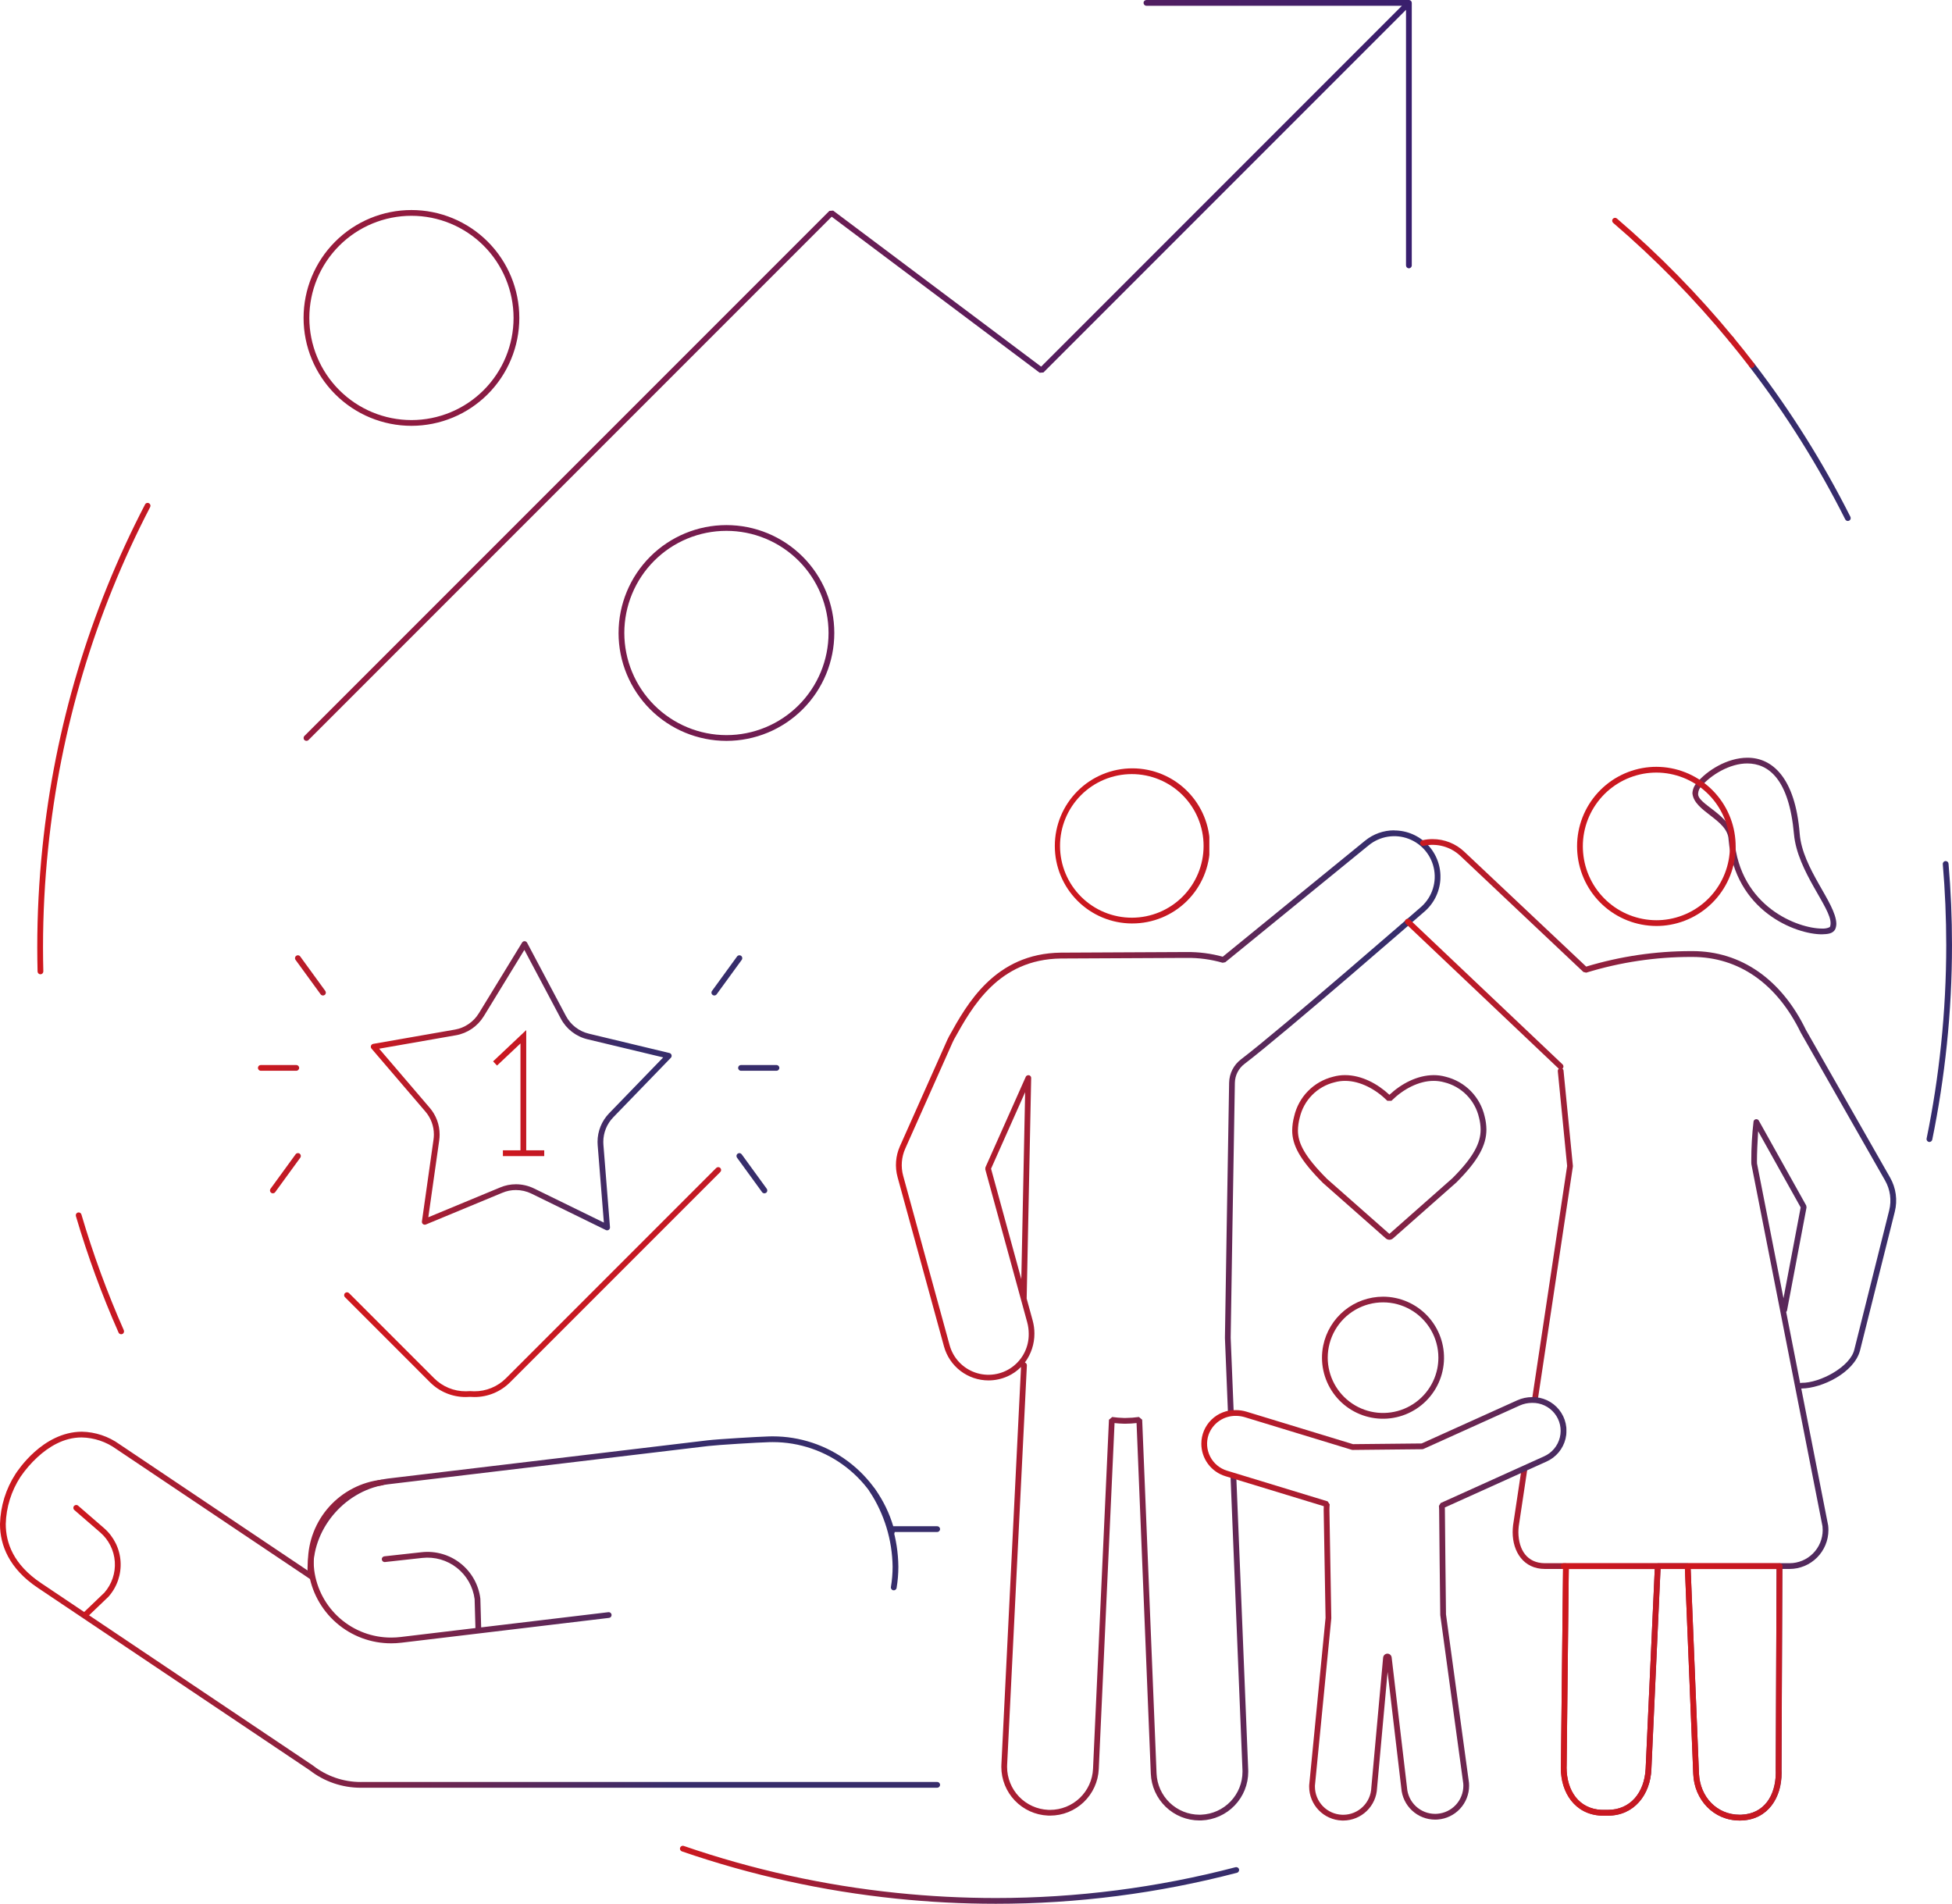 <svg xmlns="http://www.w3.org/2000/svg" xmlns:xlink="http://www.w3.org/1999/xlink" width="502.258" height="489.744" viewBox="0 0 502.258 489.744">
  <defs>
    <linearGradient id="linear-gradient" y1="1.523" x2="14.008" y2="1.516" gradientUnits="objectBoundingBox">
      <stop offset="0" stop-color="#ce181e"/>
      <stop offset="1" stop-color="#2a2076"/>
    </linearGradient>
    <linearGradient id="linear-gradient-2" y1="1.523" x2="14.008" y2="1.516" gradientUnits="objectBoundingBox">
      <stop offset="0" stop-color="#ce181e"/>
      <stop offset="0.056" stop-color="#372d6b"/>
      <stop offset="1" stop-color="#2a2076"/>
    </linearGradient>
    <linearGradient id="linear-gradient-3" x1="-2.738" y1="1.516" x2="14.008" y2="1.516" gradientUnits="objectBoundingBox">
      <stop offset="0" stop-color="#ce181e"/>
      <stop offset="0.128" stop-color="#372d6b"/>
      <stop offset="1" stop-color="#2a2076"/>
    </linearGradient>
    <linearGradient id="linear-gradient-7" y1="1.523" x2="14.008" y2="1.516" gradientUnits="objectBoundingBox">
      <stop offset="0" stop-color="#ce181e"/>
      <stop offset="0.062" stop-color="#372d6b"/>
      <stop offset="0.093" stop-color="#372d6b"/>
      <stop offset="1" stop-color="#2a2076"/>
    </linearGradient>
    <linearGradient id="linear-gradient-8" y1="1.457" x2="14.008" y2="1.516" gradientUnits="objectBoundingBox">
      <stop offset="0" stop-color="#ce181e"/>
      <stop offset="0.071" stop-color="#372d6b"/>
      <stop offset="1" stop-color="#2a2076"/>
    </linearGradient>
    <linearGradient id="linear-gradient-11" y1="1.523" x2="14.008" y2="1.516" gradientUnits="objectBoundingBox">
      <stop offset="0" stop-color="#ce181e"/>
      <stop offset="0.079" stop-color="#372d6b"/>
      <stop offset="1" stop-color="#2a2076"/>
    </linearGradient>
    <linearGradient id="linear-gradient-14" y1="1.523" x2="14.008" y2="1.516" gradientUnits="objectBoundingBox">
      <stop offset="0" stop-color="#ce181e"/>
      <stop offset="0.051" stop-color="#372d6b"/>
      <stop offset="1" stop-color="#2a2076"/>
    </linearGradient>
    <linearGradient id="linear-gradient-15" y1="1.523" x2="14.008" y2="1.516" xlink:href="#linear-gradient-2"/>
    <linearGradient id="linear-gradient-17" x1="-0.549" y1="0.716" x2="14.008" y2="1.516" gradientUnits="objectBoundingBox">
      <stop offset="0" stop-color="#ce181e"/>
      <stop offset="0.114" stop-color="#2a2076"/>
      <stop offset="1" stop-color="#2a2076"/>
    </linearGradient>
    <linearGradient id="linear-gradient-19" y1="1.523" x2="14.008" y2="1.516" gradientUnits="objectBoundingBox">
      <stop offset="0" stop-color="#ce181e"/>
      <stop offset="0.06" stop-color="#372d6b"/>
      <stop offset="1" stop-color="#2a2076"/>
    </linearGradient>
    <linearGradient id="linear-gradient-20" y1="1.523" x2="14.008" y2="1.516" gradientUnits="objectBoundingBox">
      <stop offset="0" stop-color="#ce181e"/>
      <stop offset="0.046" stop-color="#372d6b"/>
      <stop offset="1" stop-color="#2a2076"/>
    </linearGradient>
    <clipPath id="clip-path">
      <path id="Path_1702" data-name="Path 1702" d="M16.917,269.921a.739.739,0,0,0-.5.92A245.034,245.034,0,0,0,27.391,300.8a.74.74,0,1,0,1.353-.6,243.954,243.954,0,0,1-10.907-29.775.741.741,0,0,0-.711-.532.734.734,0,0,0-.209.03m17.3-182.168A245.648,245.648,0,0,0,7.8,176.056,249.064,249.064,0,0,0,6.475,201.7q0,3.127.08,6.237a.741.741,0,0,0,1.481-.037q-.08-3.092-.08-6.2a248.185,248.185,0,0,1,1.321-25.49A244.171,244.171,0,0,1,35.528,88.435a.741.741,0,0,0-1.315-.683" transform="translate(-6.475 -87.354)" fill="url(#linear-gradient)"/>
    </clipPath>
    <clipPath id="clip-path-2">
      <path id="Path_1703" data-name="Path 1703" d="M118.191,321.159a.741.741,0,0,0,.459.942,247.066,247.066,0,0,0,55.113,12.15,249.187,249.187,0,0,0,25.65,1.327,244.84,244.84,0,0,0,62.061-7.975.739.739,0,1,0-.375-1.43,243.469,243.469,0,0,1-61.686,7.925,247.474,247.474,0,0,1-25.5-1.319A245.569,245.569,0,0,1,119.133,320.7a.764.764,0,0,0-.241-.04.74.74,0,0,0-.7.5" transform="translate(-118.151 -320.66)" fill="url(#linear-gradient-2)"/>
    </clipPath>
    <clipPath id="clip-path-3">
      <path id="Path_1704" data-name="Path 1704" d="M354.454,191.251a.742.742,0,0,0-.677.8q.88,10.3.887,20.8a248.573,248.573,0,0,1-1.321,25.508q-1.277,12.347-3.729,24.265a.74.74,0,0,0,1.45.3q2.454-11.983,3.752-24.412a249.347,249.347,0,0,0,1.328-25.659q0-10.555-.89-20.923a.743.743,0,0,0-.737-.68c-.022,0-.043,0-.064,0M304.2,63.084a.74.74,0,0,0-.136,1.038,245.721,245.721,0,0,1,24.611,39.224.741.741,0,1,0,1.324-.665,247.273,247.273,0,0,0-24.76-39.461.742.742,0,0,0-1.038-.136" transform="translate(-303.909 -62.931)" fill="url(#linear-gradient-3)"/>
    </clipPath>
    <clipPath id="clip-path-4">
      <path id="Path_1705" data-name="Path 1705" d="M300.595,58.6a.74.74,0,0,0-.1,1.042q2.7,3.278,5.291,6.65a.74.74,0,0,0,1.174-.9q-2.6-3.39-5.322-6.692a.736.736,0,0,0-.57-.27.744.744,0,0,0-.472.17" transform="translate(-300.325 -58.425)" fill="url(#linear-gradient)"/>
    </clipPath>
    <clipPath id="clip-path-5">
      <path id="Path_1706" data-name="Path 1706" d="M280.312,38.1a.738.738,0,0,0,.08,1.042,246.182,246.182,0,0,1,29.811,30.4.74.74,0,1,0,1.142-.942,247.457,247.457,0,0,0-29.99-30.58.739.739,0,0,0-1.042.081" transform="translate(-280.133 -37.837)" fill="url(#linear-gradient)"/>
    </clipPath>
    <clipPath id="clip-path-6">
      <path id="Path_1707" data-name="Path 1707" d="M183.289,153.434a19.914,19.914,0,0,0,19.879,19.951V171.9a18.47,18.47,0,1,1,18.4-18.47,18.46,18.46,0,0,1-18.4,18.47v1.481a19.951,19.951,0,1,0-19.879-19.951" transform="translate(-183.289 -133.483)" fill="url(#linear-gradient)"/>
    </clipPath>
    <clipPath id="clip-path-7">
      <path id="Path_1708" data-name="Path 1708" d="M180.155,231.3l8.771-19.691L187.94,259.7Zm103.733-87.051a11.832,11.832,0,0,0-7.5,2.668l-36.617,29.845a33.685,33.685,0,0,0-9.3-1.2q-.3,0-.6,0h.006l-31.785.154h0c-16.95.221-24.144,13.22-28.735,21.51l-.015.028-.422.846-.013.028L156.712,225.5a11.874,11.874,0,0,0-.607,7.981l11.938,43.535a11.889,11.889,0,0,0,11.455,8.745,12.068,12.068,0,0,0,4.855-1.031,11.265,11.265,0,0,0,3.515-2.431l-5.055,102.3h0c-.009.2-.015.392-.015.586a12.541,12.541,0,0,0,11.969,12.516c.2.01.392.013.582.013a12.541,12.541,0,0,0,12.52-11.969l4.063-89.011c.779.086,1.571.147,2.38.161.166,0,.333,0,.5,0a25.187,25.187,0,0,0,2.782-.167l3.665,90.2a12.543,12.543,0,0,0,12.524,12.033c.17,0,.345,0,.515-.01a12.542,12.542,0,0,0,12.034-12.521c0-.172,0-.345-.01-.518l-3.052-75.049a.74.74,0,1,0-1.479.062l3.052,75.046c0,.154.009.305.009.459a11.059,11.059,0,0,1-10.616,11.041c-.148.007-.3.01-.453.01a11.06,11.06,0,0,1-11.044-10.614l-3.7-91-.838-.7a25.892,25.892,0,0,1-3.391.252c-.157,0-.312,0-.471,0a26.131,26.131,0,0,1-3.01-.247l-.838.7-4.1,89.811a11.061,11.061,0,0,1-11.041,10.556c-.173,0-.344,0-.512-.01A11.06,11.06,0,0,1,184.281,385.2c0-.172,0-.344.012-.515h0L189.372,281.9a.743.743,0,0,0-.515-.743,12.427,12.427,0,0,0,2.455-7.457,12.608,12.608,0,0,0-.45-3.35l-1.544-5.636c0-.019,0-.038,0-.058l1.159-56.644a.7.7,0,0,0-.01-.185v0l0-.01a.721.721,0,0,0-.087-.228v0l-.006-.01-.007-.01h0a.737.737,0,0,0-.32-.275.941.941,0,0,0-.1-.037l-.015,0-.007,0h-.009l-.013,0h0a.7.7,0,0,0-.138-.015.732.732,0,0,0-.453.144l-.012.009h0a.731.731,0,0,0-.225.286l-10.37,23.279-.037.5,10.777,39.307a11.18,11.18,0,0,1,.4,2.957,10.363,10.363,0,0,1-20.364,2.929l-11.937-43.533a10.409,10.409,0,0,1,.532-6.989l12.19-27.359c.136-.274.268-.539.4-.81,4.642-8.341,11.4-20.529,27.451-20.737h0l31.783-.154h.006c.194,0,.386,0,.576,0a31.871,31.871,0,0,1,9.253,1.248l.683-.135,36.919-30.091a10.405,10.405,0,1,1,13.14,16.138l-.019.016c-.047.037-35.651,31.046-45.971,38.9a7.734,7.734,0,0,0-3.076,6.024c-.237,14.035-1.079,63.881-1.079,65.585v.107l.785,19.295a.74.74,0,0,0,1.479-.059l-.786-19.333v-.009c0-1.654.843-51.537,1.079-65.559a6.251,6.251,0,0,1,2.491-4.872c10.425-7.935,46.037-38.953,46.048-38.961a11.885,11.885,0,0,0-7.525-21.086h0" transform="translate(-155.681 -144.248)" fill="url(#linear-gradient-7)"/>
    </clipPath>
    <clipPath id="clip-path-8">
      <path id="Path_1709" data-name="Path 1709" d="M244.322,173.293a.741.741,0,0,0,.028,1.047l39.322,37.265.05.044a.742.742,0,0,0-.259.638l2.4,24.375-9,59.829a.741.741,0,1,0,1.464.221l9.015-59.92,0-.184-2.406-24.467a.735.735,0,0,0-.28-.509c.021-.018.04-.037.059-.056a.74.74,0,0,0-.028-1.047l-39.321-37.265a.732.732,0,0,0-.508-.2.74.74,0,0,0-.539.231m90.388,62.036c-.016-1.57.141-5.252.3-7.605l10.946,19.589-4.423,23.381-6.81-34.668c-.007-.089-.016-.358-.015-.7m-83.458-82.755a11.94,11.94,0,0,0-2.614.289.74.74,0,0,0,.323,1.445,10.419,10.419,0,0,1,9.427,2.581l31.671,29.873.724.169a91.823,91.823,0,0,1,26.955-4.044h.338c11.923.013,21.751,6.816,27.911,19.478l.024.044L367.674,240.4a10.434,10.434,0,0,1,1.056,7.682l-8.959,35.756c-1,4.494-8.919,8.68-13.573,8.606a.738.738,0,0,0-.372.1l-3.6-18.325a.733.733,0,0,0,.222-.4l5.012-26.491-.08-.5L335.188,225a.671.671,0,0,0-.078-.114l-.007-.007-.006-.007-.01-.012,0,0a.74.74,0,0,0-1.125.049v0l-.016.021-.006.009-.006.01-.012.016,0,.007-.009.016,0,0-.012.022,0,0c-.009.016-.016.033-.024.049h0l-.01.027a.612.612,0,0,0-.036.123,85.094,85.094,0,0,0-.586,10.106c0,.4,0,.68.027.89l.01.058,18.286,93.094a9.071,9.071,0,0,1,.053.976,8.543,8.543,0,0,1-8.531,8.514H340.5l-.742.737-.216,52.425v.031c.009.235.015.466.015.7-.05,5.962-3.033,10.552-8.842,10.8-.151.007-.3.01-.456.01-5.88-.007-10.211-4.607-10.472-10.614l-2.169-53.381-.74-.711h-7.691l-.74.706-2.383,52.187c-.317,6.065-3.872,10.54-9.7,10.556h-1.016c-.314,0-.626,0-.659,0-5.8-.281-8.923-4.9-8.968-10.822,0-.244.006-.492.018-.74v-.025l.555-51.112-.74-.748h-5.446c-4.516-.027-6.729-3.391-6.788-7.952a13.666,13.666,0,0,1,.09-1.539l2.168-14.412a.741.741,0,0,0-1.464-.221l-2.168,14.414,0,.024a15,15,0,0,0-.1,1.734c.009,5.014,2.819,9.424,8.269,9.433h4.7l-.546,50.336c-.013.271-.019.54-.019.809-.044,6.415,3.674,12.011,10.379,12.3.127.006.4.006.729.006h1.016c6.715.016,10.915-5.38,11.175-11.969l2.348-51.481h6.276l2.141,52.673c.253,6.693,5.239,12.04,11.951,12.033.172,0,.346,0,.518-.01,6.733-.255,10.308-5.868,10.259-12.284,0-.24,0-.481-.013-.723l.213-51.688h1.841a10.013,10.013,0,0,0,10.012-10,9.738,9.738,0,0,0-.067-1.17l-.009-.058-6.914-35.2a.748.748,0,0,0,.1.007c5.329-.074,13.475-4.1,15.008-9.727l8.96-35.756a11.918,11.918,0,0,0-1.205-8.777l-21.655-37.978c-6.3-13.016-16.712-20.3-29.231-20.284h-.349a93.272,93.272,0,0,0-26.965,3.983L259.4,155.813a11.847,11.847,0,0,0-8.149-3.238h0m68.328-11.793a2.877,2.877,0,0,1,.834-1.815c2.377-2.839,7.266-5.879,11.834-5.855,5.352.033,10.71,3.893,11.982,18.178.871,9.672,9.579,18.915,9.422,22.992a2.19,2.19,0,0,1-.172.9,2.855,2.855,0,0,1-.458.206,4.432,4.432,0,0,1-1.592.2c-6.095-.007-21.111-5.525-22.549-23-.764-6.418-9.733-8.968-9.3-11.8m12.668-9.15c-5.208.022-10.3,3.243-12.964,6.379a4.318,4.318,0,0,0-1.185,2.771c.432,4.765,9.095,6.72,9.308,11.922,1.584,18.434,17.3,24.365,24.024,24.359,1.562-.053,2.775-.173,3.4-1.279a3.663,3.663,0,0,0,.3-1.5c-.158-5.356-8.719-14.045-9.428-23.116-1.154-14.5-7.124-19.534-13.4-19.534h-.062" transform="translate(-244.119 -131.63)" fill="url(#linear-gradient-8)"/>
    </clipPath>
    <clipPath id="clip-path-9">
      <path id="Path_1710" data-name="Path 1710" d="M271.922,271.577a.74.74,0,0,0,0,1.481h55.609a.74.74,0,0,0,0-1.481Z" transform="translate(-271.183 -271.577)" fill="url(#linear-gradient)"/>
    </clipPath>
    <clipPath id="clip-path-10">
      <path id="Path_1711" data-name="Path 1711" d="M292.722,133.288a20.433,20.433,0,0,0-18.686,20.368c0,.576.025,1.159.074,1.744a20.446,20.446,0,0,0,20.321,18.76q.857,0,1.728-.071l-.062-.739-.062-.739q-.808.069-1.6.068a18.965,18.965,0,0,1-18.844-17.4q-.069-.815-.07-1.62a18.954,18.954,0,0,1,17.331-18.893c.538-.044,1.072-.068,1.6-.068A18.967,18.967,0,0,1,313.294,152.1c.044.545.068,1.087.068,1.623a18.949,18.949,0,0,1-17.328,18.889l.062.739.062.739a20.433,20.433,0,0,0,18.684-20.367q0-.866-.074-1.747a20.446,20.446,0,0,0-20.319-18.76q-.857,0-1.728.073" transform="translate(-274.036 -133.215)" fill="url(#linear-gradient)"/>
    </clipPath>
    <clipPath id="clip-path-11">
      <path id="Path_1712" data-name="Path 1712" d="M268.99,378.3h0M240.226,298.65v0Zm0,0h0M265.6,283.014l.3-.065,24.744-11.168a7.8,7.8,0,0,1,3.215-.69,7.189,7.189,0,0,1,3.07,13.758l-26.578,12-.021.007-.444.731c.024.348.052.663.05.964v.007c0,.027.246,26.484.289,27.07l0,.044,5.923,43.369c.013.182.019.361.019.538a7.246,7.246,0,0,1-6.715,7.216c-.16.012-.318.019-.477.022H268.9a7.251,7.251,0,0,1-7.229-6.706l0-.033-3.945-33.446a1.12,1.12,0,0,0-1.1-1.034,1.138,1.138,0,0,0-1.109,1.078l-3.03,33.369,0,.038a7.251,7.251,0,0,1-7.173,6.969h-.09l-.268-.006a7.248,7.248,0,0,1-6.979-7.235l0-.262,4.213-43.036v-.095h0c0-.977-.484-27.8-.484-27.8v-.028c0-.465.024-.926.068-1.382l-.521-.779-24.286-7.405-1.6-.487a7.233,7.233,0,0,1-4.752-9.261,7.342,7.342,0,0,1,7.038-4.842,7.82,7.82,0,0,1,2.274.339l27.519,8.39.224.034Zm28.255-13.405a9.3,9.3,0,0,0-3.823.822l-24.6,11.1-17.663.179-27.409-8.358a9.228,9.228,0,0,0-2.707-.4,8.652,8.652,0,0,0-8.907,8.655,8.732,8.732,0,0,0,6.19,8.344l1.6.489v0l23.718,7.232q-.029.455-.028.918v.056c0,.13.478,26.5.484,27.754L236.5,369.431v.041l-.007.341a8.732,8.732,0,0,0,8.406,8.716l.321.006h.105a8.731,8.731,0,0,0,8.636-8.353l2.711-29.869L260.2,370.22h0A8.736,8.736,0,0,0,268.9,378.3h.086c.191,0,.382-.012.575-.027a8.728,8.728,0,0,0,8.085-8.692c0-.219-.009-.438-.024-.659l0-.046L271.7,325.492c-.037-.964-.283-26.921-.283-26.947v.006c0-.191-.009-.375-.019-.551l26.142-11.8a8.666,8.666,0,0,0-3.677-16.591h0M241.27,259.486a14.236,14.236,0,0,1,28.472-.03,14.389,14.389,0,0,1-.286,2.845,14.238,14.238,0,0,1-28.187-2.815m-1.161-3.142a15.7,15.7,0,1,0,15.382-12.57,15.736,15.736,0,0,0-15.382,12.57m16.983-28.687h0Zm11.449-39.4a9.956,9.956,0,0,1,2.689.363,12.136,12.136,0,0,1,8.971,9.111,12.468,12.468,0,0,1,.41,3.043c0,3.41-1.731,6.985-7.257,12.521l-16.219,14.327-16.046-14.15c-5.858-5.87-7.487-9.256-7.485-12.476a13.443,13.443,0,0,1,.462-3.265,12.143,12.143,0,0,1,8.974-9.111,9.919,9.919,0,0,1,2.686-.363c3.874-.01,7.888,2.163,10.805,5.051h0l.081.08h1.047l.086-.081h0c2.916-2.888,6.929-5.061,10.8-5.051m-11.406,3.579c-3.086-2.877-7.183-5.051-11.409-5.061a11.425,11.425,0,0,0-3.087.421,13.64,13.64,0,0,0-10.009,10.177,14.833,14.833,0,0,0-.506,3.623c0,3.825,2,7.607,7.941,13.545l.034.031,16.1,14.2a1.418,1.418,0,0,0,1.878,0l-.489-.555.489.555,16.274-14.372.034-.033c5.63-5.623,7.71-9.592,7.71-13.589a14.012,14.012,0,0,0-.453-3.4,13.635,13.635,0,0,0-10.009-10.176,11.433,11.433,0,0,0-3.087-.421c-4.225.01-8.323,2.184-11.406,5.061" transform="translate(-208.746 -186.774)" fill="url(#linear-gradient-11)"/>
    </clipPath>
    <clipPath id="clip-path-12">
      <path id="Path_1713" data-name="Path 1713" d="M281.664,335.023c-5.8-.281-8.925-4.9-8.968-10.817,0-.246.006-.493.018-.743v-.027l.548-50.376h22.117l-2.347,51.41c-.317,6.064-3.872,10.542-9.7,10.558h-.852c-.372,0-.777,0-.819-.006l-.036.74Zm-9.133-63.444-.74.732-.557,51.109h0q-.02.4-.018.786c-.044,6.41,3.672,12,10.376,12.3.142.006.5.006.891.007h.852c6.715.016,10.915-5.381,11.175-11.972l2.381-52.183-.739-.774Z" transform="translate(-271.217 -271.579)" fill="url(#linear-gradient)"/>
    </clipPath>
    <clipPath id="clip-path-13">
      <path id="Path_1714" data-name="Path 1714" d="M293.495,271.579l-.739.77,2.166,53.382c.255,6.692,5.24,12.039,11.953,12.031v-1.481c-5.88-.007-10.211-4.607-10.474-10.613l-2.137-52.609H316.37l-.215,51.679v.031c.007.235.013.466.013.7-.05,5.962-3.033,10.552-8.842,10.8-.148.007-.3.01-.453.01v1.481c.172,0,.345,0,.517-.01,6.732-.255,10.308-5.868,10.259-12.285,0-.249-.006-.5-.015-.751l.216-52.394-.739-.743Z" transform="translate(-292.756 -271.579)" fill="url(#linear-gradient)"/>
    </clipPath>
    <clipPath id="clip-path-14">
      <path id="Path_1715" data-name="Path 1715" d="M21.046,248.722C10.916,248.79,4.459,258.9,4.029,259.53h0l-.021.033h0A24.959,24.959,0,0,0,0,272.459v.118c.016,5.269,2.3,11.347,9.712,16.3L79.66,335.8A21.376,21.376,0,0,0,92.8,340.317c.2,0,.4,0,.6-.009H241.14a.74.74,0,1,0,0-1.481H93.362c-.187.006-.372.009-.558.009a19.888,19.888,0,0,1-12.252-4.22l-.043-.03L10.537,287.647c-7.1-4.786-9.039-10.3-9.056-15.188a23.4,23.4,0,0,1,3.761-12.082l.022-.034a29.854,29.854,0,0,1,4.379-5.069c2.778-2.553,6.724-5.106,11.4-5.072a15.729,15.729,0,0,1,8.849,2.962l35.34,23.706L79.741,286.6a.74.74,0,0,0,1.137-.761c-.1-.506-.2-.994-.258-1.476,0-.173-.007-.347-.007-.518-.015-10.628,8.6-20.333,19.315-21.6l82.282-9.832c2.42-.292,12.812-.924,15.76-1,.29-.009.58-.013.868-.013a30.845,30.845,0,0,1,29.912,23.312.741.741,0,0,0,1.46-.175v-.016h10.93a.74.74,0,1,0,0-1.481H229.835a32.341,32.341,0,0,0-31-23.119c-.3,0-.606,0-.909.012-3.034.084-13.34.709-15.895,1.014l-82.282,9.832a23.8,23.8,0,0,0-20.62,23.069c0,.188,0,.379.009.57l-13.083-8.777L30.72,251.934a17.227,17.227,0,0,0-9.661-3.212h-.013" transform="translate(0 -248.722)" fill="url(#linear-gradient-14)"/>
    </clipPath>
    <clipPath id="clip-path-15">
      <path id="Path_1716" data-name="Path 1716" d="M12.923,263.821A.743.743,0,0,0,13,264.866l6.658,5.765a10.953,10.953,0,0,1,1.071,15.493l-5.217,4.995a.74.74,0,1,0,1.025,1.069l5.235-5.011.041-.043a12.435,12.435,0,0,0-1.185-17.623l-6.659-5.766a.741.741,0,0,0-1.045.076m204.9-4.709a.74.74,0,0,0-.161,1.035,36.177,36.177,0,0,1,5.882,19.3,31.4,31.4,0,0,1-.434,5.215.74.74,0,1,0,1.46.246,32.984,32.984,0,0,0,.455-5.461,37.259,37.259,0,0,0-6.166-20.176.74.74,0,0,0-1.035-.163M92.043,257.059A21.373,21.373,0,0,0,73.108,278.07a20.916,20.916,0,0,0,.153,2.513,21.4,21.4,0,0,0,21.3,18.573A21.642,21.642,0,0,0,97.157,299l53.45-6.387a.74.74,0,0,0-.175-1.469l-32.752,3.912-.206-7.314,0-.062a13.709,13.709,0,0,0-15.113-11.963l-9.591,1.057a.74.74,0,0,0,.161,1.472l9.592-1.057A12.227,12.227,0,0,1,115.994,287.8l.21,7.428-19.223,2.3a20.216,20.216,0,0,1-2.417.147A19.916,19.916,0,0,1,74.731,280.4a19.466,19.466,0,0,1-.144-2.334,19.894,19.894,0,0,1,17.63-19.539.741.741,0,0,0-.087-1.476.855.855,0,0,0-.087,0" transform="translate(-12.744 -257.055)" fill="url(#linear-gradient-15)"/>
    </clipPath>
    <clipPath id="clip-path-16">
      <path id="Path_1717" data-name="Path 1717" d="M155.533,202.979l-54.109,54.109a11.436,11.436,0,0,1-8.141,3.335q-.511,0-1.022-.044h-.126q-.509.044-1.02.044a11.428,11.428,0,0,1-8.14-3.335L61.057,235.169a.74.74,0,0,0-1.045,1.048l21.916,21.917a12.909,12.909,0,0,0,9.188,3.767c.361,0,.723-.013,1.084-.043.361.03.723.043,1.084.043a12.909,12.909,0,0,0,9.188-3.767l54.111-54.111a.74.74,0,1,0-1.048-1.045" transform="translate(-59.795 -202.761)" fill="url(#linear-gradient)"/>
    </clipPath>
    <clipPath id="clip-path-17">
      <path id="Path_1718" data-name="Path 1718" d="M135.278,162.834a26.275,26.275,0,1,1,26.275,26.275,26.31,26.31,0,0,1-26.275-26.275m-1.481,0a27.756,27.756,0,1,0,27.756-27.756A27.755,27.755,0,0,0,133.8,162.834M54.231,81.788a26.275,26.275,0,1,1,26.275,26.275A26.309,26.309,0,0,1,54.231,81.788m-1.481,0A27.756,27.756,0,1,0,80.506,54.031,27.755,27.755,0,0,0,52.75,81.788M269.616,0a.74.74,0,0,0,0,1.481h65.751L242.531,94.318,189.013,54.179l-.967.07L52.968,189.325a.74.74,0,0,0,1.045,1.048L188.638,55.748l53.518,40.139.967-.07L336.414,2.528V68.279a.74.74,0,0,0,1.481,0V.74h0a.742.742,0,0,0-.7-.739Z" transform="translate(-52.75)" fill="url(#linear-gradient-17)"/>
    </clipPath>
    <clipPath id="clip-path-18">
      <path id="Path_1719" data-name="Path 1719" d="M85.679,187l1.016,1.076,6.031-5.689v28.6h1.481V178.954Z" transform="translate(-85.679 -178.954)" fill="url(#linear-gradient)"/>
    </clipPath>
    <clipPath id="clip-path-19">
      <path id="Path_1720" data-name="Path 1720" d="M103.357,163.863,92.237,182.047l-.01.006a9.058,9.058,0,0,1-6.159,4.2l.129.729.127.732a10.558,10.558,0,0,0,7.163-4.881l.01-.006,10.445-17.081,9.382,17.682a10.538,10.538,0,0,0,6.878,5.317l19.465,4.659-13.916,14.375h0a10.558,10.558,0,0,0-2.979,7.359c0,.277.01.555.033.834L124.4,235.9,106.4,227.1l-.006,0a10.7,10.7,0,0,0-4.624-1.062,10.328,10.328,0,0,0-4.063.823l-18.477,7.663,2.808-19.8a10.685,10.685,0,0,0,.1-1.485,10.5,10.5,0,0,0-2.541-6.862v0L66.582,191.163l19.743-3.452-.127-.732-.129-.729-21.021,3.675a.741.741,0,0,0-.437,1.211l13.869,16.2,0,0a9.008,9.008,0,0,1,2.18,5.892,9.269,9.269,0,0,1-.089,1.278L77.585,235.6a.735.735,0,0,0,.278.689.744.744,0,0,0,.737.1l19.683-8.164.007,0a8.82,8.82,0,0,1,3.481-.7,9.21,9.21,0,0,1,3.983.915h-.006l19.163,9.375a.739.739,0,0,0,1.063-.724l-1.693-21.23c-.019-.238-.028-.478-.028-.717a9.082,9.082,0,0,1,2.559-6.326h0l14.82-15.31a.74.74,0,0,0-.36-1.233L120.547,187.3a9.058,9.058,0,0,1-5.914-4.571l-9.989-18.83a.745.745,0,0,0-.632-.392h-.027a.735.735,0,0,0-.628.354" transform="translate(-64.433 -163.509)" fill="url(#linear-gradient-19)"/>
    </clipPath>
    <clipPath id="clip-path-20">
      <path id="Path_1721" data-name="Path 1721" d="M168.25,216.989a.739.739,0,0,0-.161,1.034l6.453,8.87a.74.74,0,1,0,1.2-.871l-6.453-8.87a.74.74,0,0,0-1.035-.163m-113.737.161-6.459,8.871a.74.74,0,0,0,1.2.871l6.459-8.868a.741.741,0,0,0-1.2-.874M45.56,194.186a.74.74,0,1,0,0,1.481h9.125a.74.74,0,0,0,0-1.481Zm123.555,0a.74.74,0,1,0,0,1.481h9.125a.74.74,0,0,0,0-1.481ZM54.662,166.1a.741.741,0,0,0-.164,1.035L60.954,176a.74.74,0,1,0,1.2-.872L55.7,166.26a.742.742,0,0,0-.6-.305.728.728,0,0,0-.434.142m113.437.163-6.455,8.867a.74.74,0,1,0,1.2.872l6.456-8.867a.741.741,0,1,0-1.2-.872" transform="translate(-44.818 -165.955)" fill="url(#linear-gradient-20)"/>
    </clipPath>
    <clipPath id="clip-path-21">
      <rect id="Rectangle_67379" data-name="Rectangle 67379" width="10.636" height="1.482" fill="url(#linear-gradient)"/>
    </clipPath>
  </defs>
  <g id="Group_155309" data-name="Group 155309" transform="translate(-603 -3215.23)">
    <g id="Group_153406" data-name="Group 153406" transform="translate(603 3215.23)">
      <g id="Group_153365" data-name="Group 153365" transform="translate(9.588 129.352)">
        <g id="Group_153364" data-name="Group 153364" clip-path="url(#clip-path)">
          <rect id="Rectangle_67358" data-name="Rectangle 67358" width="29.241" height="213.987" transform="translate(0 0)" fill="url(#linear-gradient)"/>
        </g>
      </g>
      <g id="Group_153367" data-name="Group 153367" transform="translate(174.955 474.826)">
        <g id="Group_153366" data-name="Group 153366" clip-path="url(#clip-path-2)">
          <rect id="Rectangle_67359" data-name="Rectangle 67359" width="144.049" height="14.917" transform="translate(-0.093)" fill="url(#linear-gradient-2)"/>
        </g>
      </g>
      <g id="Group_153369" data-name="Group 153369" transform="translate(450.021 93.187)">
        <g id="Group_153368" data-name="Group 153368" clip-path="url(#clip-path-3)">
          <rect id="Rectangle_67360" data-name="Rectangle 67360" width="52.332" height="200.648" transform="translate(-0.096)" fill="url(#linear-gradient-3)"/>
        </g>
      </g>
      <g id="Group_153371" data-name="Group 153371" transform="translate(444.714 86.514)">
        <g id="Group_153370" data-name="Group 153370" clip-path="url(#clip-path-4)">
          <rect id="Rectangle_67361" data-name="Rectangle 67361" width="6.974" height="8.248" transform="translate(-0.092 0)" fill="url(#linear-gradient)"/>
        </g>
      </g>
      <g id="Group_153373" data-name="Group 153373" transform="translate(414.815 56.028)">
        <g id="Group_153372" data-name="Group 153372" clip-path="url(#clip-path-5)">
          <rect id="Rectangle_67362" data-name="Rectangle 67362" width="31.56" height="32.06" transform="translate(-0.088 0)" fill="url(#linear-gradient)"/>
        </g>
      </g>
      <g id="Group_153375" data-name="Group 153375" transform="translate(271.41 197.659)">
        <g id="Group_153374" data-name="Group 153374" clip-path="url(#clip-path-6)">
          <rect id="Rectangle_67363" data-name="Rectangle 67363" width="39.76" height="39.901" transform="translate(0 0)" fill="url(#linear-gradient)"/>
        </g>
      </g>
      <g id="Group_153377" data-name="Group 153377" transform="translate(230.529 213.599)">
        <g id="Group_153376" data-name="Group 153376" clip-path="url(#clip-path-7)">
          <rect id="Rectangle_67364" data-name="Rectangle 67364" width="140.101" height="254.734" transform="translate(0 -0.001)" fill="url(#linear-gradient-7)"/>
        </g>
      </g>
      <g id="Group_153379" data-name="Group 153379" transform="translate(361.486 194.915)">
        <g id="Group_153378" data-name="Group 153378" clip-path="url(#clip-path-8)">
          <rect id="Rectangle_67365" data-name="Rectangle 67365" width="126.481" height="273.424" transform="translate(-0.079 0)" fill="url(#linear-gradient-8)"/>
        </g>
      </g>
      <g id="Group_153381" data-name="Group 153381" transform="translate(401.562 402.145)">
        <g id="Group_153380" data-name="Group 153380" clip-path="url(#clip-path-9)">
          <rect id="Rectangle_67366" data-name="Rectangle 67366" width="57.087" height="1.481" fill="url(#linear-gradient)"/>
        </g>
      </g>
      <g id="Group_153383" data-name="Group 153383" transform="translate(405.787 197.262)">
        <g id="Group_153382" data-name="Group 153382" clip-path="url(#clip-path-10)">
          <rect id="Rectangle_67367" data-name="Rectangle 67367" width="40.807" height="40.945" transform="translate(0 0)" fill="url(#linear-gradient)"/>
        </g>
      </g>
      <g id="Group_153385" data-name="Group 153385" transform="translate(309.107 276.571)">
        <g id="Group_153384" data-name="Group 153384" clip-path="url(#clip-path-11)">
          <rect id="Rectangle_67368" data-name="Rectangle 67368" width="93.933" height="191.761" fill="url(#linear-gradient-11)"/>
        </g>
      </g>
      <g id="Group_153387" data-name="Group 153387" transform="translate(401.612 402.148)">
        <g id="Group_153386" data-name="Group 153386" clip-path="url(#clip-path-12)">
          <rect id="Rectangle_67369" data-name="Rectangle 67369" width="25.72" height="64.945" transform="translate(-0.044)" fill="url(#linear-gradient)"/>
        </g>
      </g>
      <g id="Group_153389" data-name="Group 153389" transform="translate(433.507 402.148)">
        <g id="Group_153388" data-name="Group 153388" clip-path="url(#clip-path-13)">
          <rect id="Rectangle_67370" data-name="Rectangle 67370" width="25.096" height="66.191" fill="url(#linear-gradient)"/>
        </g>
      </g>
      <g id="Group_153391" data-name="Group 153391" transform="translate(0 368.302)">
        <g id="Group_153390" data-name="Group 153390" clip-path="url(#clip-path-14)">
          <rect id="Rectangle_67371" data-name="Rectangle 67371" width="241.881" height="91.595" transform="translate(0 0)" fill="url(#linear-gradient-14)"/>
        </g>
      </g>
      <g id="Group_153393" data-name="Group 153393" transform="translate(18.871 380.641)">
        <g id="Group_153392" data-name="Group 153392" clip-path="url(#clip-path-15)">
          <rect id="Rectangle_67372" data-name="Rectangle 67372" width="212.372" height="42.101" transform="translate(-0.087 0)" fill="url(#linear-gradient-15)"/>
        </g>
      </g>
      <g id="Group_153395" data-name="Group 153395" transform="translate(88.543 300.244)">
        <g id="Group_153394" data-name="Group 153394" clip-path="url(#clip-path-16)">
          <rect id="Rectangle_67373" data-name="Rectangle 67373" width="97.148" height="59.142" transform="translate(-0.072 0)" fill="url(#linear-gradient)"/>
        </g>
      </g>
      <g id="Group_153397" data-name="Group 153397" transform="translate(78.111)">
        <g id="Group_153396" data-name="Group 153396" clip-path="url(#clip-path-17)">
          <rect id="Rectangle_67374" data-name="Rectangle 67374" width="285.217" height="190.662" transform="translate(-0.073 0)" fill="url(#linear-gradient-17)"/>
        </g>
      </g>
      <g id="Group_153399" data-name="Group 153399" transform="translate(126.872 264.991)">
        <g id="Group_153398" data-name="Group 153398" clip-path="url(#clip-path-18)">
          <rect id="Rectangle_67375" data-name="Rectangle 67375" width="8.528" height="32.035" transform="translate(0 0)" fill="url(#linear-gradient)"/>
        </g>
      </g>
      <g id="Group_153401" data-name="Group 153401" transform="translate(95.411 242.121)">
        <g id="Group_153400" data-name="Group 153400" clip-path="url(#clip-path-19)">
          <rect id="Rectangle_67376" data-name="Rectangle 67376" width="77.501" height="74.414" transform="translate(-0.046 0)" fill="url(#linear-gradient-19)"/>
        </g>
      </g>
      <g id="Group_153403" data-name="Group 153403" transform="translate(66.366 245.743)">
        <g id="Group_153402" data-name="Group 153402" clip-path="url(#clip-path-20)">
          <rect id="Rectangle_67377" data-name="Rectangle 67377" width="134.16" height="61.341" transform="translate(0)" fill="url(#linear-gradient-20)"/>
        </g>
      </g>
      <g id="Group_153405" data-name="Group 153405" transform="translate(129.398 295.916)">
        <g id="Group_153404" data-name="Group 153404" clip-path="url(#clip-path-21)">
          <rect id="Rectangle_67378" data-name="Rectangle 67378" width="10.636" height="1.482" transform="translate(0 0)" fill="url(#linear-gradient)"/>
        </g>
      </g>
    </g>
  </g>
</svg>
